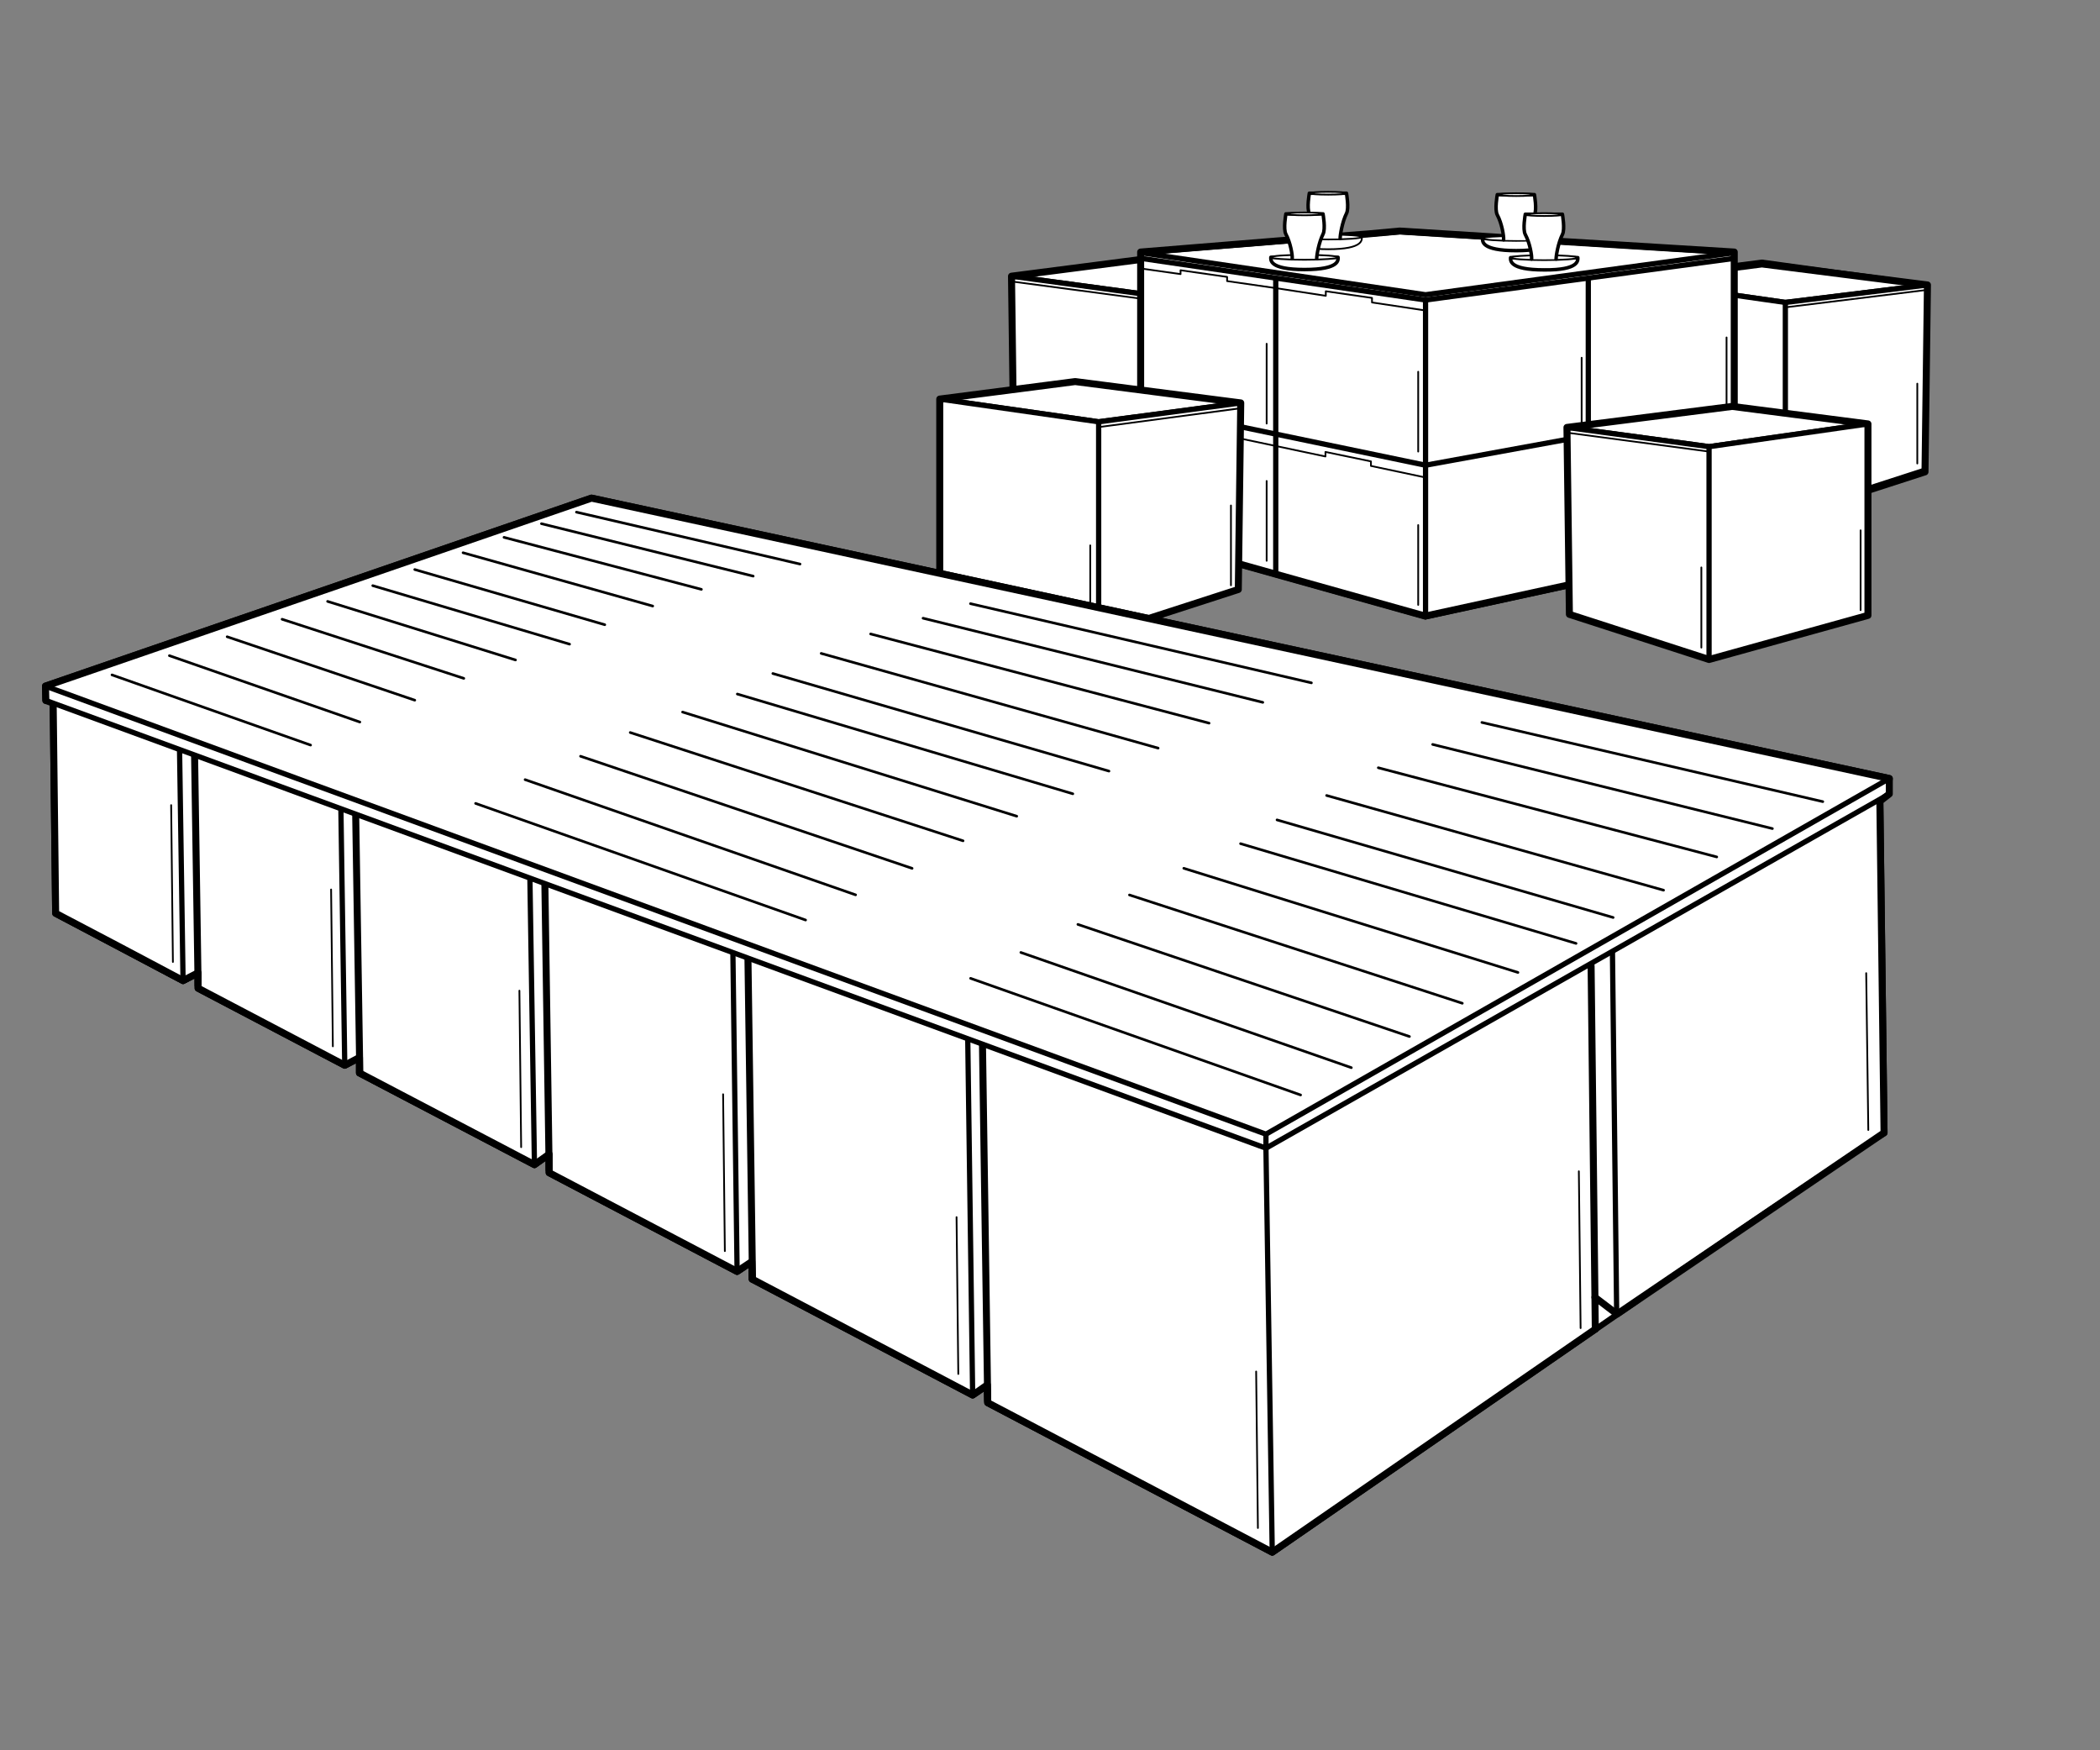 <?xml version="1.0" encoding="utf-8"?>
<!-- Generator: Adobe Illustrator 25.2.1, SVG Export Plug-In . SVG Version: 6.00 Build 0)  -->
<svg version="1.1" id="レイヤー_1" xmlns="http://www.w3.org/2000/svg" xmlns:xlink="http://www.w3.org/1999/xlink" x="0px"
	 y="0px" viewBox="0 0 600 500" style="enable-background:new 0 0 600 500;" xml:space="preserve">
<rect x="0" y="0" width="600" height="500" fill="#808080" stroke="none"/>
<style type="text/css">
	.st0{fill:#FFFFFF;stroke:#000000;stroke-width:1.5;stroke-linecap:round;stroke-linejoin:round;stroke-miterlimit:10;}
	.st1{fill:#FFFFFF;stroke:#000000;stroke-width:0.5;stroke-linecap:round;stroke-linejoin:round;stroke-miterlimit:10;}
	.st2{fill:none;stroke:#000000;stroke-width:2;stroke-linecap:round;stroke-linejoin:round;stroke-miterlimit:10;}
	.st3{fill:#FFFFFF;stroke:#000000;stroke-linecap:round;stroke-linejoin:round;stroke-miterlimit:10;}
	.st4{fill:#FFFFFF;stroke:#000000;stroke-width:2;stroke-linecap:round;stroke-linejoin:round;stroke-miterlimit:10;}
	.st5{display:none;}
	.st6{display:inline;fill:#FFFFFF;stroke:#000000;stroke-linecap:round;stroke-linejoin:round;stroke-miterlimit:10;}
	
		.st7{fill:none;stroke:#000000;stroke-width:0.75;stroke-linecap:round;stroke-linejoin:round;stroke-miterlimit:10;stroke-dasharray:100,50,100,50,100,50;}
</style>
<g>
	<g>
		<g>
			<g>
				<polygon class="st0" points="289,78.9 329.6,84.4 375,77.9 336.2,72.8 				"/>
				<polygon class="st0" points="375,132.6 375,77.9 329.6,84.4 329.6,84.4 289,78.9 289.7,132.3 329.6,145.1 				"/>
				<path class="st0" d="M329.6,145.1V84.4V145.1z"/>
			</g>
			<line class="st1" x1="329.6" y1="85.8" x2="289" y2="80.4"/>
			<polygon class="st2" points="375,77.9 375,132.6 329.6,145.1 289.7,132.3 289,78.9 336.2,72.8 			"/>
		</g>
		<g>
			<g>
				<polygon class="st0" points="550.7,81.4 510.1,86.4 464.6,79.9 503.4,74.9 				"/>
				<polygon class="st0" points="464.6,134.7 464.6,79.9 510.1,86.4 510.1,86.4 550.7,81.4 550,134.3 510.1,147.2 				"/>
				<path class="st0" d="M510.1,147.2V86.4V147.2z"/>
			</g>
			<line class="st1" x1="510.1" y1="87.8" x2="550.7" y2="82.8"/>
			<polygon class="st2" points="550.7,81.4 550,134.8 510.1,147.7 464.6,135.1 464.6,80.4 503.4,75.4 			"/>
			<line class="st1" x1="547.8" y1="132.4" x2="547.8" y2="109.6"/>
		</g>
		<g>
			<g>
				<polygon class="st0" points="495.5,73 407.3,84.9 326,73 400,67 				"/>
				<polygon class="st0" points="326,153.4 326,73 407.3,84.9 407.3,84.9 495.5,73 495.5,157 407.3,176.2 				"/>
				<path class="st0" d="M407.3,176.2V85.6V176.2z"/>
				<path class="st0" d="M453.8,166.2V79.1V166.2z"/>
				<path class="st0" d="M364.5,163.8V79.1V163.8z"/>
			</g>
			<line class="st0" x1="407.3" y1="132.9" x2="326" y2="116"/>
			<line class="st0" x1="407.3" y1="132.9" x2="495.5" y2="116.8"/>
			<polyline class="st1" points="326,76.7 337.3,78.3 337.3,77.2 350.6,79.1 350.6,80.3 364.5,82.3 378.8,84.5 378.8,83.2 392,85.1 
				392,86.4 407.3,88.7 			"/>
			<g>
				<polyline class="st0" points="326,72.2 326,73.8 407.3,85.7 495.5,73.8 495.5,72.2 326,72.2 				"/>
				<polygon class="st0" points="495.5,72.2 407.3,84.2 326,72.2 400,66.2 				"/>
			</g>
			<polygon class="st2" points="365.3,68.8 325.9,72 325.9,72.8 325.9,73.6 325.9,153.2 407.2,176 495.5,156.8 495.5,73.6 
				495.5,72.8 495.5,72 446.7,69 427,67.7 399.9,66 391.2,66.8 			"/>
			<polyline class="st1" points="326.4,119.5 337.6,121.8 337.6,120.6 350.7,123.4 350.7,124.5 364.5,127.4 378.7,130.4 
				378.7,129.1 391.7,131.8 391.7,133.1 406.8,136.3 			"/>
			<line class="st1" x1="405.2" y1="172.8" x2="405.2" y2="150"/>
			<line class="st1" x1="405.2" y1="129" x2="405.2" y2="106.2"/>
			<line class="st1" x1="451.9" y1="125.1" x2="451.9" y2="102.2"/>
			<line class="st1" x1="493.3" y1="119.2" x2="493.3" y2="96.4"/>
			<line class="st1" x1="361.9" y1="160.2" x2="361.9" y2="137.4"/>
			<line class="st1" x1="361.9" y1="121" x2="361.9" y2="98.2"/>
		</g>
		<g>
			<g>
				<polygon class="st0" points="447.7,122.1 488.3,127.6 533.7,121.1 494.9,116.1 				"/>
				<polygon class="st0" points="533.7,175.8 533.7,121.1 488.3,127.6 488.3,127.6 447.7,122.1 448.4,175.5 488.3,188.4 				"/>
				<path class="st0" d="M488.3,188.4v-60.5V188.4z"/>
			</g>
			<line class="st1" x1="488.3" y1="129" x2="447.7" y2="123.6"/>
			<polygon class="st2" points="533.7,121.1 533.7,175.8 488.3,188.4 448.4,175.5 447.7,122.1 494.9,116.1 			"/>
			<g>
				<polygon class="st0" points="354.5,115.1 313.9,120.5 268.5,114 307.2,109 				"/>
				<polygon class="st0" points="268.5,168.8 268.5,114 313.9,120.5 313.9,120.5 354.5,115.1 353.8,168.4 313.9,181.3 				"/>
				<path class="st0" d="M313.9,181.3v-60.8V181.3z"/>
				<line class="st1" x1="314" y1="122" x2="354.6" y2="116.6"/>
			</g>
			<polygon class="st2" points="354.5,115.1 353.8,168.4 313.9,181.3 268.5,168.8 268.5,114 307.2,109 			"/>
			<line class="st1" x1="351.7" y1="167.2" x2="351.7" y2="144.4"/>
			<line class="st1" x1="486.1" y1="185" x2="486.1" y2="162.1"/>
			<line class="st1" x1="531.6" y1="174.3" x2="531.6" y2="151.5"/>
			<line class="st1" x1="311.5" y1="178.6" x2="311.5" y2="155.8"/>
		</g>
		<g>
			<g>
				<g>
					<path class="st3" d="M442.8,68.1h-9.6h-9.6c0,0.7-0.6,3.5,9.6,3.5S442.8,68.8,442.8,68.1z"/>
					<ellipse class="st1" cx="433.2" cy="68.1" rx="9.6" ry="0.7"/>
				</g>
				<g>
					<path class="st1" d="M389.1,67.7h-9.6h-9.6c0,0.7-0.6,3.5,9.6,3.5S389.1,68.4,389.1,67.7z"/>
					<ellipse class="st1" cx="379.5" cy="67.7" rx="9.6" ry="0.7"/>
				</g>
				<g>
					<path class="st3" d="M382.3,73.5h-9.6h-9.6c0,0.7-0.6,3.5,9.6,3.5C382.9,77,382.3,74.2,382.3,73.5z"/>
					<ellipse class="st1" cx="372.7" cy="73.5" rx="9.6" ry="0.7"/>
				</g>
				<g>
					<path class="st3" d="M450.8,73.6h-9.6h-9.6c0,0.7-0.6,3.5,9.6,3.5C451.3,77.2,450.8,74.3,450.8,73.6z"/>
					<ellipse class="st1" cx="441.2" cy="73.6" rx="9.6" ry="0.7"/>
				</g>
			</g>
			<g>
				<g>
					<path class="st3" d="M382.9,68.1c0-1,0.6-4.7,1.8-7.1c0.8-1.5,0-5.8,0-5.8h-5.3h-5.3c0,0-0.8,4.3,0,5.8
						c1.3,2.4,1.8,6.1,1.8,7.1"/>
					<ellipse class="st1" cx="379.5" cy="55.2" rx="5.3" ry="0.4"/>
				</g>
				<g>
					<path class="st3" d="M436.6,68.6c0-1,0.6-4.8,1.8-7.2c0.8-1.5,0-5.8,0-5.8h-5.3h-5.3c0,0-0.8,4.3,0,5.8
						c1.3,2.4,1.9,6.1,1.8,7.1"/>
					<ellipse class="st1" cx="433.2" cy="55.6" rx="5.3" ry="0.4"/>
				</g>
				<g>
					<path class="st3" d="M376.2,73.9c0-1,0.6-4.6,1.8-7c0.8-1.5,0-5.8,0-5.8h-5.3h-5.3c0,0-0.8,4.3,0,5.8c1.3,2.4,1.9,6,1.8,7"/>
					<ellipse class="st1" cx="372.7" cy="61.1" rx="5.3" ry="0.4"/>
				</g>
				<g>
					<path class="st3" d="M444.6,74c0-1,0.6-4.6,1.8-7c0.8-1.5,0-5.8,0-5.8h-5.3h-5.3c0,0-0.8,4.3,0,5.8c1.3,2.4,1.9,6,1.8,7"/>
					<ellipse class="st1" cx="441.2" cy="61.3" rx="5.3" ry="0.4"/>
				</g>
			</g>
		</g>
	</g>
	<g>
		<g>
			<g>
				<polygon class="st4" points="539.8,222.4 169,142.3 13,196 13.1,200.1 15.3,200.9 15.2,200.9 15.9,260.9 52.3,280.1 56.6,277.9 
					56.6,282.3 98.5,304.3 102.7,302.1 102.7,306.5 152.7,332.7 156.9,329.7 156.9,335 210.6,363.2 214.8,360.4 214.9,365.4 
					277.9,398.5 282.1,395.6 282.2,400.7 363.5,443.4 467.3,371.7 467.2,363.2 475.1,361.6 538.3,323.6 537.1,228.3 537.1,228.3 
					539.2,226.7 				"/>
				<polyline class="st0" points="15.2,201.2 15.9,261.1 52.3,280.4 56.6,278.1 56.6,282.5 98.5,304.5 102.7,302.3 102.7,306.7 
					152.7,332.9 156.9,329.9 156.9,335.2 210.6,363.4 214.8,360.6 214.9,365.6 277.9,398.7 277.9,398.7 282.1,395.8 282.2,400.9 
					363.5,443.6 462,375.4 462,375.4 500.1,349.3 538.3,323.6 537.1,228.3 				"/>
				<g>
					<g>
						<line class="st0" x1="363.5" y1="443.4" x2="361.7" y2="328"/>
						<line class="st0" x1="276.5" y1="296.7" x2="277.9" y2="398.5"/>
						<line class="st4" x1="282.2" y1="400.2" x2="280.7" y2="297.8"/>
						<line class="st0" x1="210.6" y1="363.2" x2="209.4" y2="272.2"/>
						<line class="st4" x1="215" y1="365.4" x2="213.7" y2="273.7"/>
						<line class="st0" x1="152.7" y1="332.7" x2="151.4" y2="250.8"/>
						<line class="st4" x1="156.9" y1="334.2" x2="155.6" y2="247.2"/>
						<line class="st0" x1="98.5" y1="304.3" x2="97.4" y2="231.2"/>
						<line class="st4" x1="101.5" y1="224.8" x2="102.8" y2="306.5"/>
						<line class="st0" x1="52.3" y1="280.1" x2="51.3" y2="214.1"/>
						<line class="st4" x1="56.6" y1="281.5" x2="55.5" y2="209.6"/>
						<path class="st0" d="M210.8,363.2"/>
						<path class="st0" d="M210.8,363.2"/>
					</g>
					<line class="st4" x1="455.8" y1="379.7" x2="454.6" y2="275.9"/>
					<line class="st0" x1="461.9" y1="374.6" x2="460.7" y2="271.8"/>
				</g>
				<g>
					<polygon class="st0" points="13.1,200.1 13,196 539.8,222.4 539.8,226.8 361.7,328 					"/>
					<polygon class="st0" points="13,196 169,142.3 539.8,222.4 361.7,324 					"/>
					<line class="st0" x1="361.7" y1="328" x2="361.7" y2="324"/>
				</g>
				<g>
					<path class="st1" d="M161.5,227.1"/>
					<path class="st1" d="M40,186.8"/>
					<path class="st1" d="M240.4,253.1"/>
					<path class="st1" d="M164.9,228"/>
					<path class="st1" d="M389.5,302.3"/>
					<path class="st1" d="M245.6,254.6"/>
				</g>
				<g>
					<path class="st1" d="M276.7,167.9"/>
					<path class="st1" d="M366.8,185.1"/>
					<path class="st1" d="M280.6,168.5"/>
					<path class="st1" d="M537,217.8"/>
					<path class="st1" d="M372.7,186.1"/>
				</g>
				<g>
					<path class="st1" d="M219.9,198.1"/>
					<path class="st1" d="M91.4,164"/>
					<path class="st1" d="M303.5,220"/>
					<path class="st1" d="M223.6,198.8"/>
				</g>
				<g>
					<path class="st1" d="M190.4,212.6"/>
					<path class="st1" d="M64.9,175.6"/>
					<path class="st1" d="M272,236.4"/>
					<path class="st1" d="M193.9,213.4"/>
					<path class="st1" d="M426.1,281.6"/>
					<path class="st1" d="M277.3,237.8"/>
				</g>
				<g>
					<path class="st1" d="M249.8,181.7"/>
					<path class="st1" d="M118.4,150.9"/>
					<path class="st1" d="M335.2,201.6"/>
					<path class="st1" d="M253.5,182.4"/>
					<path class="st1" d="M496.6,239.2"/>
					<path class="st1" d="M340.8,202.7"/>
				</g>
			</g>
			<polyline class="st2" points="15.2,201.4 15.9,260.9 33.8,270.3 52.3,280.1 56.6,277.9 56.6,280.1 56.6,282.3 56.6,282.3 
				56.6,282.3 98.5,304.3 102.7,302.1 102.7,306.5 152.7,332.7 156.9,329.7 156.9,332.3 156.9,335 156.9,335 156.9,335 210.6,363.2 
				214.8,360.4 214.9,365.4 277.9,398.5 279.4,397.5 282.1,395.6 282.2,400.7 363.5,443.4 455.8,379.7 455.8,379.7 			"/>
			<polyline class="st2" points="13.1,200.1 13.1,200.1 13,196 13,196 169,142.3 539.8,222.4 539.8,226.8 537.1,228.9 538.3,323.6 
				462,375.4 455.7,370.6 			"/>
			<g class="st5">
				<line class="st6" x1="489.7" y1="251.4" x2="93.7" y2="168.2"/>
				<line class="st6" x1="468.4" y1="263.5" x2="79.2" y2="173.8"/>
				<line class="st6" x1="443.5" y1="277" x2="63.6" y2="178.6"/>
				<line class="st6" x1="426.1" y1="287.4" x2="55.4" y2="182.5"/>
				<line class="st6" x1="404.6" y1="299.6" x2="40.1" y2="186.7"/>
				<line class="st6" x1="384.6" y1="310.9" x2="26.9" y2="192.1"/>
				<line class="st6" x1="531.6" y1="227.6" x2="118.7" y2="159.7"/>
				<line class="st6" x1="511.3" y1="239.2" x2="106.6" y2="164.4"/>
				<line class="st6" x1="571.9" y1="204.8" x2="142.1" y2="151.6"/>
				<line class="st6" x1="588.4" y1="194.9" x2="156.8" y2="146.5"/>
				<line class="st6" x1="552.1" y1="216.1" x2="130" y2="156.6"/>
			</g>
		</g>
		<g>
			<line class="st1" x1="359.4" y1="436.5" x2="358.9" y2="391.8"/>
			<line class="st1" x1="451.6" y1="379.4" x2="451.1" y2="334.6"/>
			<line class="st1" x1="533.8" y1="322.8" x2="533.2" y2="278"/>
			<line class="st1" x1="273.8" y1="392.5" x2="273.3" y2="347.7"/>
			<line class="st1" x1="207.1" y1="357.4" x2="206.6" y2="312.6"/>
			<line class="st1" x1="148.9" y1="327.7" x2="148.4" y2="283"/>
			<line class="st1" x1="95.1" y1="298.9" x2="94.6" y2="254.1"/>
			<line class="st1" x1="49.4" y1="274.8" x2="48.9" y2="230"/>
		</g>
		<g>
			<line class="st7" x1="450.3" y1="269.5" x2="106.5" y2="167.3"/>
			<line class="st7" x1="433.7" y1="277.8" x2="93.6" y2="171.8"/>
			<line class="st7" x1="417.8" y1="286.6" x2="80.6" y2="176.9"/>
			<line class="st7" x1="402.7" y1="296.1" x2="64.9" y2="181.9"/>
			<line class="st7" x1="386.1" y1="305" x2="48.4" y2="187.3"/>
			<line class="st7" x1="371.6" y1="312.8" x2="32" y2="192.8"/>
			<line class="st7" x1="520.8" y1="229" x2="164.7" y2="146.3"/>
			<line class="st7" x1="506.4" y1="236.7" x2="154.7" y2="149.6"/>
			<line class="st7" x1="490.5" y1="244.8" x2="144" y2="153.5"/>
			<line class="st7" x1="475.3" y1="254.3" x2="132.3" y2="157.9"/>
			<line class="st7" x1="460.9" y1="262.1" x2="118.5" y2="162.7"/>
		</g>
	</g>
</g>
</svg>

